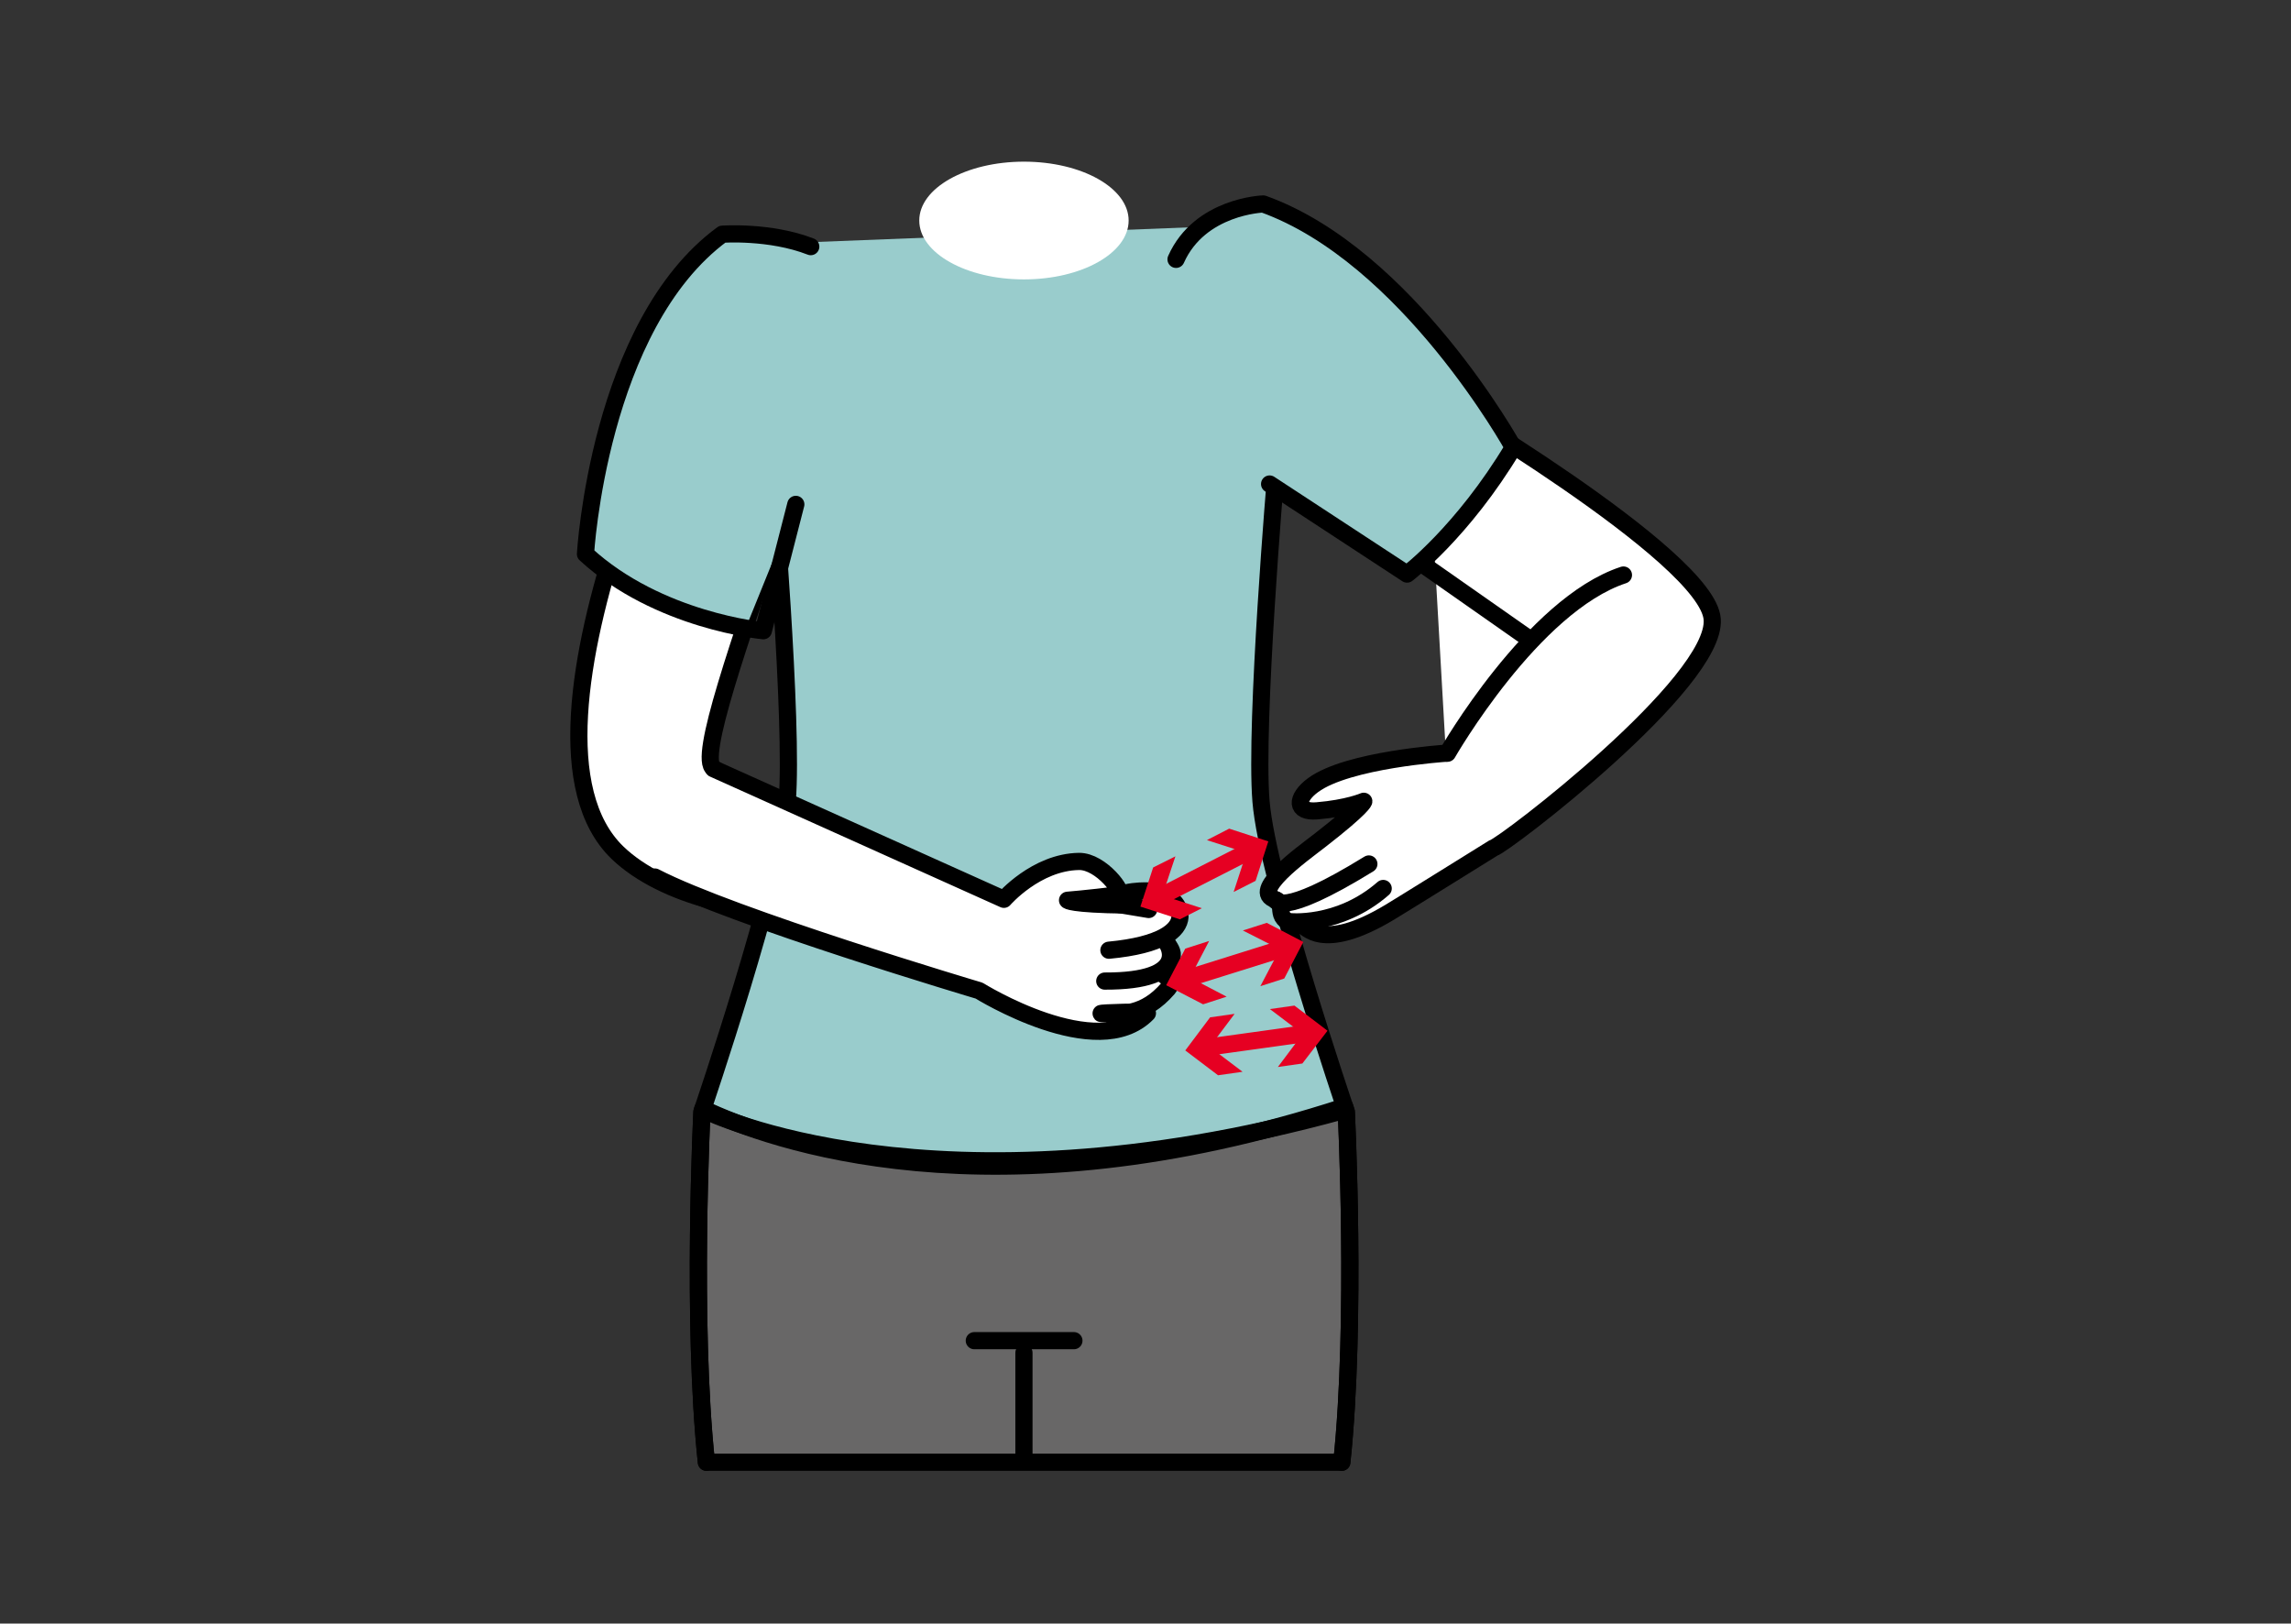 <?xml version="1.0" encoding="UTF-8"?>
<svg xmlns="http://www.w3.org/2000/svg" version="1.1" viewBox="0 0 720 510.2">
  <rect x="0" y="0" width="720" height="510.2" fill="#333333" stroke="none"/>
  <defs>
    <style>
      .cls-1, .cls-2 {
        fill: none;
      }

      .cls-1, .cls-2, .cls-3, .cls-4 {
        stroke-linecap: round;
        stroke-linejoin: round;
        stroke-width: 5.4px;
      }

      .cls-1, .cls-3, .cls-4 {
        stroke: #000;
      }

      .cls-2 {
        stroke: #e60022;
      }

      .cls-5 {
        fill: #9cc;
      }

      .cls-3, .cls-6 {
        fill: #fff;
      }

      .cls-4 {
        fill: #686767;
      }

      .cls-7 {
        fill: #e60022;
      }
    </style>
  </defs>
  <!-- Generator: Adobe Illustrator 28.6.0, SVG Export Plug-In . SVG Version: 1.2.0 Build 709)  -->
  <g>
    <g id="_レイヤー_1" data-name="レイヤー_1">
      <g id="_レイヤー_2" data-name="レイヤー_2">
        <g>
          <path class="cls-5" d="M422.6,347.8c-3.5-10.4-24.4-73.4-26.3-96-2-24.7,4.7-103.5,4.7-103.5l-26.2-76.9-119.9,4.7-12.2,72.2s6.7,78.8,4.7,103.5c-1.9,23.1-23.6,88.2-26.5,96.6,21,10,91,35.4,201.7-.6Z"/>
          <path class="cls-4" d="M422.6,347.8c-110.7,36-180.7,10.6-201.7.6-.2.6-.3.9-.3.9,0,0-3.3,66.1,1.4,110.2h199.7c4.7-44.1,1.4-110.2,1.4-110.2,0,0-.2-.5-.5-1.5Z"/>
          <path class="cls-1" d="M221.8,349.1s71.5,35.3,200,0"/>
          <g>
            <path class="cls-1" d="M401,148.3s-6.7,78.8-4.7,103.5,26.8,97.5,26.8,97.5c0,0,3.3,66.1-1.4,110.2"/>
            <path class="cls-1" d="M242.7,148.3s6.7,78.8,4.7,103.5-26.8,97.5-26.8,97.5c0,0-3.3,66.1,1.4,110.2"/>
          </g>
          <ellipse class="cls-6" cx="321.8" cy="69.3" rx="32.9" ry="18.5"/>
          <path class="cls-3" d="M225.1,93.9s-70.9,135.7-31,174.1c28.6,27.5,115.5,25.8,30.2-26.5-5-3,8-39.5,22.4-81.7"/>
          <path class="cls-5" d="M250.1,158.5l-16.2,40s-26.9-3.4-49.9-24.5c0,0,4.1-71.9,43-100.5,0,0,29.2-3,41.2,11"/>
          <path class="cls-1" d="M254.8,77.5c-12.8-5-27.8-3.9-27.8-3.9-38.9,28.6-43,100.5-43,100.5,22.9,21.1,55.9,24.1,55.9,24.1l10.2-39.7"/>
          <g>
            <path class="cls-3" d="M454.4,236.7s-30.8,2-41.7,10c-5.6,4.1-5.6,8.7,1.2,8.1,9.7-.8,14.7-3,14.7-3,0,0,.1,1.5-13.8,12.3-5.8,4.5-22.1,16.1-14,18.6,3.9,1.2-1.8,7,8.3,8,1.2.1,6.1,8.9,27.6-4,1.1-.6,32.6-20.2,32.6-20.2,3.5-.9,70.3-52,68.8-71.9-1.4-19.9-90.2-71.7-90.2-71.7"/>
            <path class="cls-3" d="M400.8,282.7s1,6.3,29.4-11.2"/>
            <path class="cls-3" d="M434.7,279.2c-14.1,12.3-29.8,10.4-29.8,10.4"/>
          </g>
          <g>
            <path class="cls-3" d="M205.8,275.6c24.5,12.7,101.9,35.7,101.9,35.7,0,0,37.2,23.2,52.9,7.1.7-.7-15.8-.1-14.5.1,6.2.2,13.5.8,21-7.9,2.7-3.2-3-4.4-2-5.2,7.6-6.9-.5-8.1,1.8-11.4,5-6.9-5.7-9.5-13-9.6-17.6-.2-18.4-1.5-18.4-1.5,0,0,6.3-.5,16-1.7,2.2-.3-5.4-10.6-12.4-10.5-13.5.2-23.6,11.9-23.6,11.9l-91.2-41"/>
            <path class="cls-3" d="M348.5,298.6c33.2-3.1,22-18.7,13.1-18.6-.3,0-10.1-.7-13.2,3.7l12.6,2.1"/>
            <path class="cls-3" d="M347.2,308.3c27.2.1,19.7-11.6,19.7-11.6"/>
          </g>
          <line class="cls-1" x1="321.8" y1="458.4" x2="321.8" y2="425.1"/>
          <line class="cls-1" x1="306.2" y1="421.3" x2="337.5" y2="421.3"/>
          <g>
            <line class="cls-2" x1="393.1" y1="267.2" x2="363.9" y2="282.1"/>
            <polygon class="cls-7" points="379.3 264 391.7 268 387.7 280.3 394.6 276.8 398.6 264.4 386.3 260.4 379.3 264"/>
            <polygon class="cls-7" points="369.4 269.1 365.3 281.4 377.7 285.4 370.8 288.9 358.4 284.9 362.4 272.6 369.4 269.1"/>
          </g>
          <g>
            <line class="cls-2" x1="403.7" y1="297.9" x2="372.4" y2="307.7"/>
            <polygon class="cls-7" points="390.6 292.4 402.2 298.3 396.1 309.9 403.6 307.5 409.6 296 398.1 290 390.6 292.4"/>
            <polygon class="cls-7" points="380 295.7 374 307.2 385.5 313.2 378.1 315.6 366.5 309.6 372.5 298.1 380 295.7"/>
          </g>
          <g>
            <line class="cls-2" x1="411" y1="324.7" x2="378.6" y2="329.2"/>
            <polygon class="cls-7" points="399.1 317.1 409.4 324.9 401.6 335.3 409.3 334.2 417.2 323.9 406.8 316 399.1 317.1"/>
            <polygon class="cls-7" points="388 318.6 380.2 329 390.5 336.8 382.8 337.9 372.5 330.1 380.3 319.7 388 318.6"/>
          </g>
          <path class="cls-3" d="M454.9,236.7s26.7-46.6,55.3-56"/>
          <line class="cls-1" x1="446.5" y1="176.9" x2="479.9" y2="200.3"/>
          <path class="cls-5" d="M399,152.1l43.2,28.3s17.4-13,33.4-39.8c0,0-33.2-60.2-78.6-76.5,0,0-19.9.5-27.4,17.4"/>
          <path class="cls-1" d="M369.6,81.5c7.5-16.8,27.4-17.4,27.4-17.4,45.4,16.3,78.6,76.5,78.6,76.5-16,26.7-33.4,39.8-33.4,39.8l-43.2-28.3"/>
        </g>
      </g>
    </g>
  </g>
</svg>